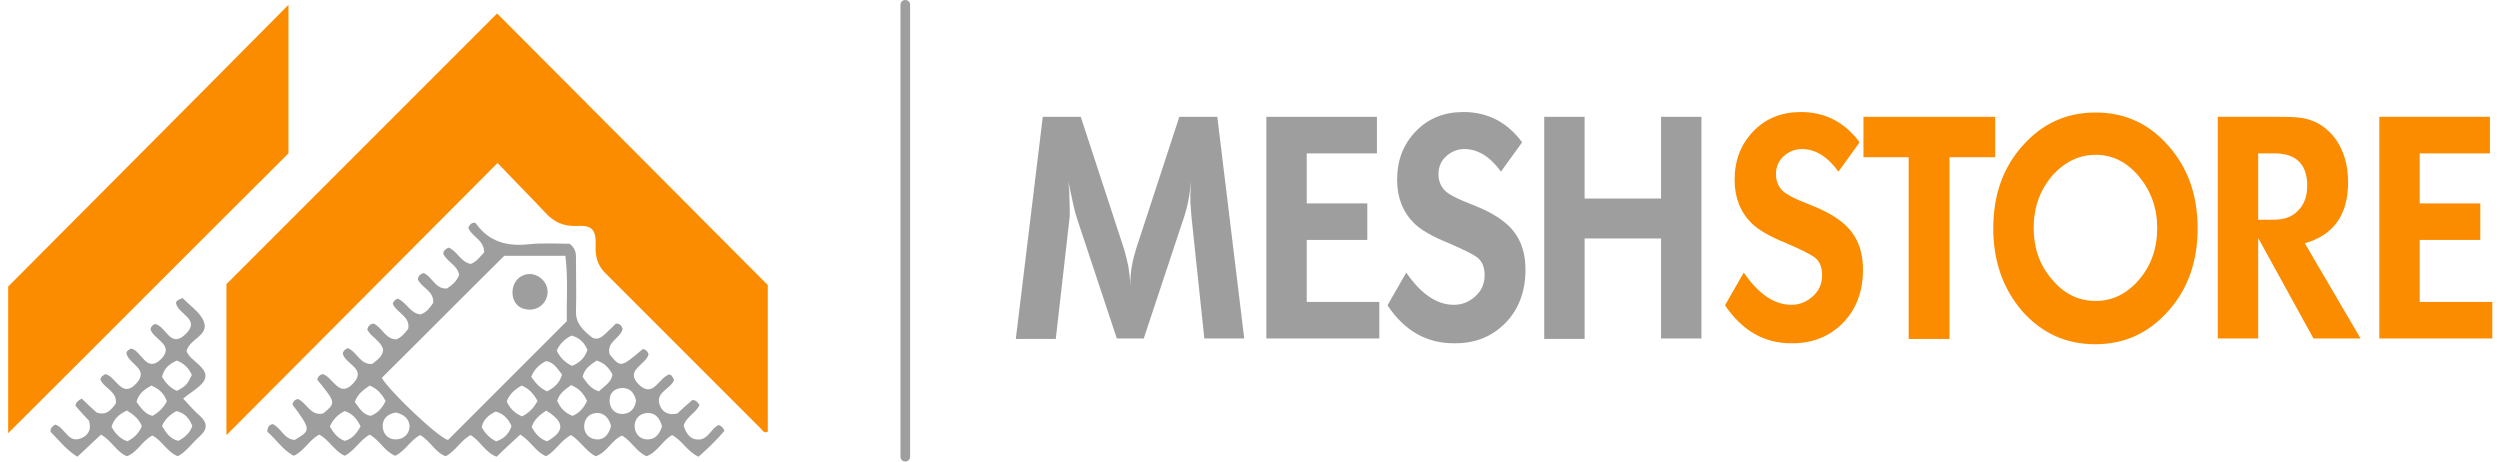 <?xml version="1.0" encoding="UTF-8"?>
<!-- Generator: Adobe Illustrator 27.3.1, SVG Export Plug-In . SVG Version: 6.00 Build 0)  -->
<svg xmlns="http://www.w3.org/2000/svg" xmlns:xlink="http://www.w3.org/1999/xlink" version="1.1" id="Layer_1" x="0px" y="0px" viewBox="0 0 520 96" style="enable-background:new 0 0 520 96;" xml:space="preserve">
<style type="text/css">
	.st0{fill:#9E9E9E;}
	.st1{fill:#FB8C00;}
	.st2{fill:none;stroke:#9E9E9E;stroke-width:2;stroke-linecap:round;stroke-miterlimit:10;}
</style>
<g>
	<path class="st0" d="M211.3,70.4l5.6-46.1h7.9l9,27.5c0.3,1,0.6,2.2,0.9,3.6c0.2,1.4,0.4,2.8,0.4,4.2c0-1.6,0.1-3,0.3-4.1   c0.2-1.2,0.5-2.4,0.9-3.7l9-27.5h7.9l5.6,46.1h-8.3l-2.6-24.6c-0.2-1.7-0.2-3-0.3-3.6c0-0.7,0-1.2,0-1.7l0.1-2.8   c-0.2,2.8-0.7,5.4-1.5,7.7l-8.3,25h-5.6l-8.3-25c-0.5-1.4-1-4-1.8-7.7l0.2,1.9l0.1,3.8v1c0,0.3,0,0.5,0,0.8   c-0.1,0.3-0.1,0.6-0.1,0.7l-2.8,24.6H211.3z"></path>
	<path class="st0" d="M263.4,70.4V24.3h23v7.6h-14.6v10.4h12.6v7.6h-12.6v12.9h15.1v7.6H263.4z"></path>
	<path class="st0" d="M288.6,63.5l3.9-6.8c3.1,4.5,6.4,6.7,9.9,6.7c1.7,0,3.2-0.6,4.5-1.8c1.3-1.2,1.9-2.6,1.9-4.4   c0-1.6-0.5-2.9-1.6-3.7c-0.8-0.6-2.8-1.6-5.8-2.9c-3.5-1.4-5.9-2.8-7.3-4.2c-2.3-2.3-3.5-5.3-3.5-9c0-4.1,1.3-7.4,3.9-10.1   c2.6-2.7,5.9-4,9.9-4c5,0,9.1,2.1,12.2,6.3l-4.4,6.1c-2.3-3.2-4.9-4.7-7.6-4.7c-1.4,0-2.7,0.5-3.8,1.5c-1.1,1-1.6,2.3-1.6,3.7   c0,1.3,0.4,2.4,1.2,3.3c0.8,0.9,2.8,1.9,5.9,3.1c3.1,1.2,5.4,2.5,7.1,4c2.6,2.3,3.9,5.4,3.9,9.5c0,4.5-1.4,8.2-4.1,11   c-2.8,2.9-6.3,4.3-10.5,4.3C296.8,71.5,292.1,68.8,288.6,63.5z"></path>
	<path class="st0" d="M321.2,70.4V24.3h8.4v17h15.9v-17h8.4v46.1h-8.4V49.6h-15.9v20.9H321.2z"></path>
	<path class="st1" d="M358.8,63.5l3.9-6.8c3.1,4.5,6.4,6.7,9.9,6.7c1.7,0,3.2-0.6,4.5-1.8c1.3-1.2,1.9-2.6,1.9-4.4   c0-1.6-0.5-2.9-1.6-3.7c-0.8-0.6-2.8-1.6-5.8-2.9c-3.5-1.4-5.9-2.8-7.3-4.2c-2.3-2.3-3.5-5.3-3.5-9c0-4.1,1.3-7.4,3.9-10.1   c2.6-2.7,5.9-4,9.9-4c5,0,9.1,2.1,12.2,6.3l-4.4,6.1c-2.3-3.2-4.9-4.7-7.6-4.7c-1.4,0-2.7,0.5-3.8,1.5c-1.1,1-1.6,2.3-1.6,3.7   c0,1.3,0.4,2.4,1.2,3.3c0.8,0.9,2.8,1.9,5.9,3.1c3.1,1.2,5.4,2.5,7.1,4c2.6,2.3,3.9,5.4,3.9,9.5c0,4.5-1.4,8.2-4.1,11   s-6.3,4.3-10.5,4.3C367,71.5,362.4,68.8,358.8,63.5z"></path>
	<path class="st1" d="M387.6,32.7v-8.4H415v8.4h-9.5v37.8H397V32.7H387.6z"></path>
	<path class="st1" d="M414.6,47.5c0-6.9,2-12.6,6.1-17.2c4.1-4.6,9.1-6.9,15.2-6.9c6,0,11.1,2.3,15.1,6.9c4.1,4.6,6.1,10.3,6.1,17.2   c0,6.9-2,12.6-6.1,17.2c-4.1,4.6-9.1,6.9-15.2,6.9c-6.1,0-11.1-2.3-15.2-6.9C416.6,60,414.6,54.3,414.6,47.5z M435.9,32.2   c-3.5,0-6.5,1.5-9.1,4.4c-2.5,3-3.8,6.6-3.8,10.8c0,4.1,1.2,7.7,3.8,10.7c2.5,3,5.5,4.5,9.1,4.5c3.5,0,6.5-1.5,9-4.4   c2.5-2.9,3.8-6.5,3.8-10.8c0-4.1-1.3-7.7-3.8-10.7C442.4,33.7,439.4,32.2,435.9,32.2z"></path>
	<path class="st1" d="M461.3,70.4V24.3h12.8c2.5,0,4.4,0.1,5.5,0.4c2.6,0.6,4.7,2.1,6.4,4.5c1.6,2.4,2.4,5.3,2.4,8.7   c0,6.8-3,11-9,12.7L491,70.4h-9.8l-11.5-20.9v20.9H461.3z M469.7,31.9v13.8h3.2c2.2,0,3.9-0.6,5.1-1.9c1.3-1.3,1.9-3,1.9-5.2   c0-4.4-2.3-6.7-6.8-6.7H469.7z"></path>
	<path class="st1" d="M494.9,70.4V24.3h23v7.6h-14.6v10.4h12.6v7.6h-12.6v12.9h15.1v7.6H494.9z"></path>
</g>
<g>
	<path class="st1" d="M47.1,59.1c18.9-18.9,37.6-37.6,56.3-56.3c18.5,18.6,37.2,37.3,56.3,56.5c0,9.7,0,20.1,0,30.5   c-0.8,0.4-1.1-0.3-1.5-0.7c-10.8-10.8-21.5-21.5-32.3-32.3c-1.7-1.7-2.1-3.6-2-5.8c0.1-3.3-0.8-4.2-4-4c-2.7,0.1-4.7-0.8-6.5-2.8   c-3.2-3.4-6.5-6.7-9.9-10.3C84.5,53,66,71.5,47.1,90.5C47.1,79.6,47.1,69.3,47.1,59.1z"></path>
	<path class="st1" d="M60,31.9C40.4,51.4,21.2,70.7,1.7,90.1c0-10.4,0-20.8,0-30.5C21.3,39.9,40.7,20.5,60,1   C60,11.3,60,21.6,60,31.9z"></path>
	<path class="st0" d="M126.8,73.7c2.3,2.8,2.3,2.8,6.9-1.1c0.7,0.1,1,0.5,1.2,1.1c-0.5,2.2-5.2,3.3-1.9,6.4c2.9,2.6,3.9-1.3,6.1-2.2   c0.5-0.1,0.8,0.5,1.1,1.1c-0.7,2-3.9,2.5-3,5.2c0.5,1.4,1.7,2.3,3.7,1.8c0.9-0.9,2.1-1.9,3.1-2.8c0.9,0,1.1,0.6,1.5,1   c-0.7,1.7-2.7,2.4-3.3,4.3c0.5,1.7,1.4,3.1,3.4,2.9c1.8-0.2,2.4-2.4,3.9-3c0.5,0.2,0.9,0.5,1.2,1.2c-1.6,1.9-3.5,3.7-5.4,5.4   c-2.4-1.1-3.4-3.4-5.5-4.5c-2,1.1-3,3.5-5.3,4.4c-2.1-0.9-3.1-3.1-5.1-4.3c-2.2,0.9-3.1,3.5-5.5,4.3c-2-1-3.1-3.1-5.1-4.4   c-2.1,1-3.1,3.2-5.2,4.4c-2.2-0.9-3.2-3.2-5.4-4.5c-1.6,1.5-3.3,3-4.9,4.6c-2.4-0.9-3.4-3.3-5.4-4.5c-2,1-3.1,3.3-5.2,4.4   c-2.2-0.8-3.2-3.2-5.3-4.4c-2,1-3.1,3.3-5.2,4.3c-2.2-0.9-3.2-3.2-5.3-4.4c-2,1.1-3.1,3.3-5.2,4.4c-2.2-1-3.2-3.3-5.3-4.4   c-2.1,1.1-3.1,3.4-5.3,4.4c-2.3-1.2-3.7-3.5-5.5-5c0-1,0.4-1.4,1.1-1.6c1.8,0.8,2.4,3.2,4.6,3.3c3.4-2,3.4-2.1-0.5-7.4   c0.2-0.6,0.5-1,1.2-1.1c1.8,0.8,2.6,3.6,5.2,3c2.7-2.2,2.7-2.2-1.2-7c0.1-0.7,0.5-1,1.1-1.2c2.2,0.6,3.4,5.2,6.4,1.9   c2.8-3-1.6-3.9-2.2-6.1c0-0.5,0.4-0.9,1-1.2c1.9,0.7,2.6,3.5,5.1,3.3c1-0.8,2.2-1.5,2.3-3c-0.5-1.8-2.4-2.5-3.3-4.1   c0.1-0.7,0.5-1.2,1.3-1.3c1.8,0.8,2.4,3.2,4.7,3.3c1.1-0.4,1.8-1.3,2.5-2.2c0.5-2.6-2.4-3.3-3.2-5.2c0.1-0.6,0.6-0.9,1-1.1   c1.9,0.8,2.6,3.1,4.8,3.3c1.3-0.5,1.9-1.4,2.6-2.4c0.2-2.5-2.4-3.1-3.2-4.9c0.1-0.7,0.5-1.1,1.2-1.3c1.8,0.7,2.4,3.4,4.9,3.2   c1-0.7,2-1.5,2.5-2.8c-0.3-2-2.5-2.7-3.3-4.4c0-0.7,0.5-1,1.1-1.3c1.8,0.7,2.5,3,4.6,3.4c1.3-0.5,2-1.6,2.8-2.4   c0-2.6-2.5-3.2-3.3-5.1c0.2-0.6,0.6-1,1.2-1.1c0.2,0.1,0.4,0.1,0.4,0.2c2.7,3.8,6.5,4.8,11,4.3c2.9-0.3,5.9-0.1,8.5-0.1   c1.4,1.1,1.3,2.3,1.3,3.3c0,3.6,0.1,7.1,0,10.7c-0.1,2.5,1.4,3.9,3.1,5.3c0.9,0.8,1.9,0.4,2.7-0.3c0.9-0.8,1.7-1.6,2.5-2.4   c0.9,0,1.2,0.5,1.4,1.1C129.1,70.4,126.1,71,126.8,73.7z M117.9,66.8c-0.1-4.1,0.3-8.8-0.3-13.6c-4.8,0-9.3,0-12.7,0   C96,62,87.8,70.3,79.4,78.6c1.9,3.1,12.1,12.7,13.8,12.9C101.4,83.3,109.5,75.2,117.9,66.8z M115.8,72.9c0.7,1.5,1.7,2.5,3.2,3.2   c1.5-0.6,2.6-1.6,3.2-3.3c-0.6-1.4-1.5-2.5-3.3-3C117.6,70.4,116.5,71.4,115.8,72.9z M111.8,83.4c-0.8-1.5-1.8-2.6-3.3-3.2   c-1.4,0.8-2.5,1.7-3.1,3.3c0.7,1.5,1.7,2.5,3.2,3.1C110,85.9,111,84.9,111.8,83.4z M113.8,81.4c1.5-0.8,2.6-1.7,3.1-3.5   c-0.9-1.1-1.6-2.5-3.3-2.8c-1.4,0.7-2.5,1.7-3.1,3.3C111.4,79.6,112.2,80.7,113.8,81.4z M80.2,83.4c-0.8-1.5-1.8-2.6-3.3-3.2   c-1.3,0.9-2.5,1.7-3.1,3.4c0.9,1.2,1.6,2.6,3.3,2.9C78.6,85.9,79.5,84.9,80.2,83.4z M124.1,75c-1.3,0.9-2.6,1.7-2.9,3.4   c0.9,1.3,1.7,2.5,3.4,3c1-1.1,2.5-1.7,2.8-3.5C126.7,76.6,125.8,75.5,124.1,75z M103.2,91.8c1.6-0.5,2.7-1.6,3.2-3.2   c-0.7-1.5-1.7-2.6-3.3-3c-1.4,0.7-2.6,1.6-2.9,3.3C100.9,90.1,101.8,91.1,103.2,91.8z M132.3,83.3c-0.4-1.6-1.2-2.6-2.9-2.6   c-1.7,0.1-2.7,1.1-2.6,2.8c0.1,1.6,1.2,2.7,2.8,2.6C131.2,86,132.1,84.9,132.3,83.3z M122.1,83.4c-0.7-1.6-1.7-2.6-3.3-3.3   c-1.2,0.9-2.5,1.7-2.9,3.3c0.7,1.5,1.6,2.5,3.2,3.1C120.5,85.9,121.4,84.9,122.1,83.4z M68.6,88.7c0.8,1.4,1.7,2.5,3.1,3   c1.6-0.4,2.5-1.6,3.3-3c-0.7-1.5-1.7-2.7-3.3-3.2C70.3,86.2,69.3,87.2,68.6,88.7z M113.6,85.4c-1.3,0.9-2.5,1.8-3,3.4   c0.7,1.4,1.7,2.5,3.2,3C117.5,89.7,117.5,87.8,113.6,85.4z M82.3,85.8c-1.6,0.3-2.7,1.2-2.7,2.8c0,1.6,1.1,2.8,2.7,2.8   c1.7,0,2.9-1.2,2.9-2.8C85.1,87,83.8,86.1,82.3,85.8z M137.7,88.7c-0.4-1.5-1.2-2.8-2.9-2.8c-1.6,0-2.8,1.1-2.8,2.7   c0,1.6,1.1,2.8,2.7,2.8C136.4,91.4,137.2,90.2,137.7,88.7z M127.1,88.6c-0.4-1.5-1.3-2.7-2.9-2.7c-1.6,0-2.7,1.2-2.7,2.8   c0,1.6,1.2,2.7,2.8,2.7C125.9,91.4,126.7,90.1,127.1,88.6z"></path>
	<path class="st0" d="M31.3,68.5c0.1-0.6,0.5-1,1-1.1c2.3,0.5,3.1,5.2,6.3,2.1c3.2-3.1-1.4-4-2-6.4c0-0.5,0.5-0.8,1.4-1.1   c1.5,1.6,3.7,3,4.4,4.9c1.1,2.9-2.9,3.5-3.6,6.1c0.4,1.2,1.7,2,2.7,3c1.6,1.5,1.7,2.8,0,4.3c-1,0.9-2.2,1.6-3.4,2.6   c1.5,1.6,2.4,2.7,3.5,3.6c1.6,1.5,1.6,2.8-0.1,4.3c-1.5,1.3-2.7,3.1-4.5,4.1c-2.3-0.9-3.3-3.3-5.3-4.3c-2.1,1-3,3.4-5.3,4.3   c-2.2-0.9-3.2-3.3-5.4-4.5c-1.6,1.5-3.2,3-4.9,4.6c-2.3-1.4-3.9-3.5-5.6-5.2c0-1,0.6-1.2,1-1.5c2.1,0.7,2.7,4.1,5.5,2.8   c1.3-0.6,2.1-1.7,1.5-3.6c-0.8-0.9-1.9-2-2.8-3.1c0.1-0.8,0.6-1.1,1.3-1.5c1,1,2.1,2,3.1,2.9c2,0.7,3-0.5,4-1.9   c0.3-2.5-2.4-3.1-3.2-4.9c0-0.7,0.6-0.9,1-1.2c2.3,0.5,3.4,5.3,6.5,1.9c2.7-3-1.6-3.9-2.1-6.2c0-0.5,0.5-0.8,1-1   c2.2,0.5,3.1,5.2,6.2,2.2C36.4,71.7,32,70.7,31.3,68.5z M31.5,80.2c-1.5,0.8-2.7,1.7-3.1,3.4c0.9,1.2,1.7,2.5,3.3,2.9   c1.3-0.7,2.3-1.7,3-3C34.2,81.9,33.1,80.9,31.5,80.2z M33.7,88.6c0.8,1.4,1.7,2.7,3.4,3.1c1.3-0.7,2.4-1.6,2.9-3.1   c-0.6-1.6-1.6-2.7-3.3-3.1C35.3,86.3,34.3,87.2,33.7,88.6z M26.4,85.4c-1.5,0.7-2.7,1.6-3.2,3.4c0.7,1.2,1.6,2.4,3.3,3   c1.3-0.7,2.4-1.6,3-3.2C28.9,87.2,27.9,86.3,26.4,85.4z M39.9,78c-0.6-1.4-1.6-2.4-3.1-3c-1.6,0.7-2.7,1.6-3.1,3.4   c0.8,1.3,1.7,2.3,3.1,2.9C38.8,80.2,38.9,80,39.9,78z"></path>
	<path class="st0" d="M110.2,57c1.9,0,3.7,1.7,3.7,3.7c0,2-1.6,3.7-3.7,3.7c-2.2,0-3.6-1.4-3.6-3.6C106.6,58.7,108.1,57,110.2,57z"></path>
</g>
<line class="st2" x1="188.3" y1="95" x2="188.3" y2="1"></line>
</svg>
